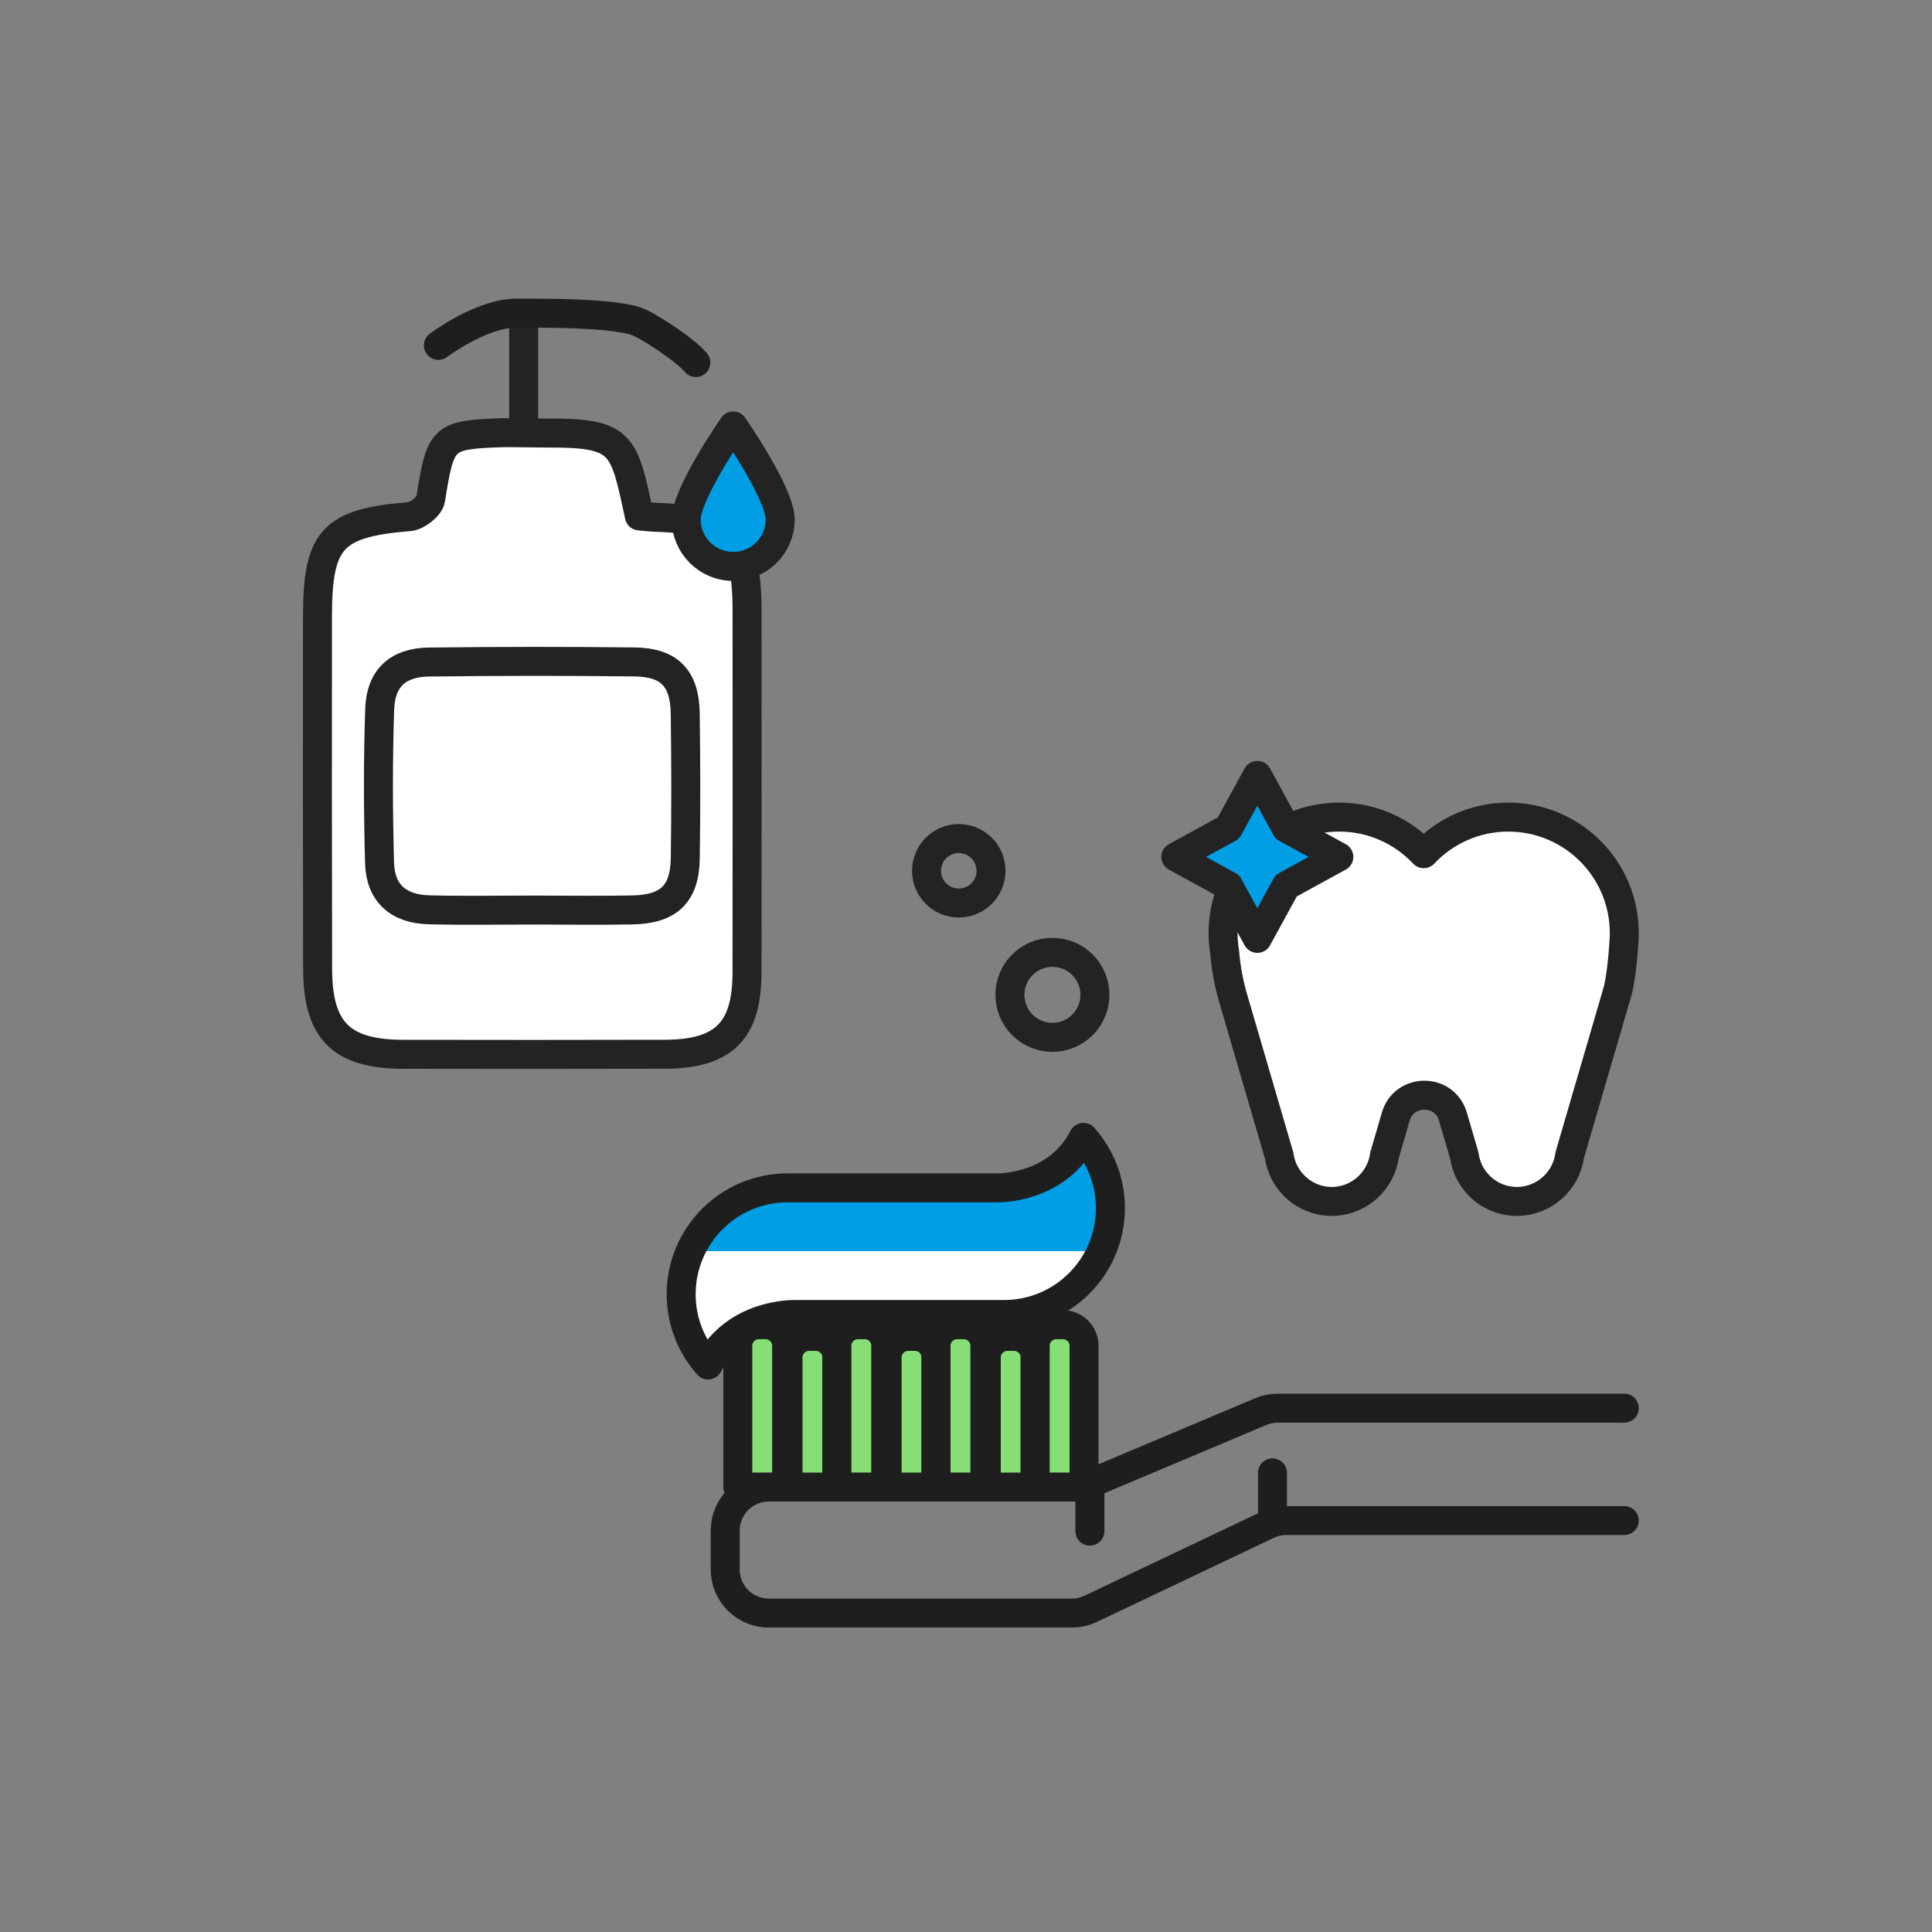 <svg width="400" height="400" viewBox="0 0 400 400" fill="none" xmlns="http://www.w3.org/2000/svg">
<rect x="0" y="0" width="400" height="400" fill="#808080" stroke="none"/>
<path d="M226.69 205.972C226.69 201.112 222.75 197.172 217.89 197.172C213.03 197.172 209.09 201.112 209.09 205.972C209.09 210.832 213.03 214.772 217.89 214.772C222.75 214.772 226.69 210.832 226.69 205.972Z" stroke="#232323" stroke-width="6" stroke-miterlimit="10" stroke-linecap="round" stroke-linejoin="round"/>
<path d="M205.18 180.289C205.18 176.599 202.19 173.609 198.5 173.609C194.81 173.609 191.83 176.599 191.83 180.289C191.83 183.979 194.82 186.959 198.5 186.959C202.19 186.969 205.18 183.979 205.18 180.289Z" stroke="#232323" stroke-width="6" stroke-miterlimit="10" stroke-linecap="round" stroke-linejoin="round"/>
<path d="M336.241 194.662C336.271 194.172 336.291 193.682 336.291 193.192C336.291 179.922 325.531 169.172 312.271 169.172C305.361 169.172 299.141 172.092 294.761 176.752C290.381 172.082 284.161 169.172 277.251 169.172C263.981 169.172 253.221 179.922 253.221 193.192C253.221 194.552 253.341 195.882 253.561 197.172C253.811 200.352 254.391 203.502 255.281 206.562L264.811 239.172H264.821C265.151 241.622 266.281 243.832 267.951 245.502C269.951 247.502 272.701 248.742 275.731 248.742C281.301 248.742 285.931 244.552 286.641 239.172H286.651L288.981 231.182C290.711 225.272 299.091 225.272 300.811 231.182L303.151 239.172C303.481 241.622 304.611 243.832 306.281 245.502C308.281 247.502 311.031 248.742 314.071 248.742C319.641 248.742 324.271 244.552 324.991 239.172L334.851 205.402C335.861 201.912 336.241 194.662 336.241 194.662Z" fill="white" stroke="#232323" stroke-width="6" stroke-miterlimit="10" stroke-linecap="round" stroke-linejoin="round"/>
<path d="M266.279 171.451L277.189 177.411L266.279 183.381L260.319 194.281L254.349 183.381L243.439 177.411L254.349 171.451L260.319 160.531L266.279 171.451Z" fill="#009EE5" stroke="#232323" stroke-width="6" stroke-miterlimit="10" stroke-linecap="round" stroke-linejoin="round"/>
<path d="M336.29 291.547H264.53C263.33 291.547 262.14 291.787 261.03 292.257L225.65 307.167C224.54 307.637 223.36 307.877 222.15 307.877H159.16C154.19 307.877 150.15 311.907 150.15 316.887V324.957C150.15 329.927 154.18 333.967 159.16 333.967H221.93C223.27 333.967 224.59 333.667 225.8 333.097L262.44 315.687C263.65 315.117 264.97 314.817 266.31 314.817H336.29" stroke="#1E1E1E" stroke-width="6" stroke-miterlimit="10" stroke-linecap="round" stroke-linejoin="round"/>
<path d="M168.9 276.68H167.52C165.11 276.68 163.15 278.63 163.15 281.05V307.88H173.26V281.05C173.26 278.63 171.31 276.68 168.9 276.68Z" fill="#85DE76" stroke="#1E1E1E" stroke-width="6" stroke-miterlimit="10" stroke-linecap="round" stroke-linejoin="round"/>
<path d="M179.02 274.266H177.64C175.23 274.266 173.27 276.226 173.27 278.636V307.876H183.38V278.636C183.39 276.216 181.43 274.266 179.02 274.266Z" fill="#85DE76" stroke="#1E1E1E" stroke-width="6" stroke-miterlimit="10" stroke-linecap="round" stroke-linejoin="round"/>
<path d="M189.42 276.68H188.04C185.63 276.68 183.67 278.63 183.67 281.05V307.88H193.78V281.05C193.79 278.63 191.83 276.68 189.42 276.68Z" fill="#85DE76" stroke="#1E1E1E" stroke-width="6" stroke-miterlimit="10" stroke-linecap="round" stroke-linejoin="round"/>
<path d="M199.549 274.266H198.169C195.759 274.266 193.799 276.226 193.799 278.636V307.876H203.909V278.636C203.909 276.216 201.959 274.266 199.549 274.266Z" fill="#85DE76" stroke="#1E1E1E" stroke-width="6" stroke-miterlimit="10" stroke-linecap="round" stroke-linejoin="round"/>
<path d="M209.949 276.68H208.569C206.159 276.68 204.199 278.63 204.199 281.05V307.88H214.309V281.05C214.319 278.63 212.359 276.68 209.949 276.68Z" fill="#85DE76" stroke="#1E1E1E" stroke-width="6" stroke-miterlimit="10" stroke-linecap="round" stroke-linejoin="round"/>
<path d="M220.08 274.266H218.7C216.29 274.266 214.33 276.216 214.33 278.636V307.876H224.44V278.636C224.44 276.216 222.49 274.266 220.08 274.266Z" fill="#85DE76" stroke="#1E1E1E" stroke-width="6" stroke-miterlimit="10" stroke-linecap="round" stroke-linejoin="round"/>
<path d="M225.65 307.156V317.006" stroke="#1E1E1E" stroke-width="6" stroke-miterlimit="10" stroke-linecap="round" stroke-linejoin="round"/>
<path d="M263.449 304.945V314.785" stroke="#1E1E1E" stroke-width="6" stroke-miterlimit="10" stroke-linecap="round" stroke-linejoin="round"/>
<path d="M224.319 235.484L224.299 235.504C218.709 246.344 206.319 245.934 206.319 245.934H181.299H163.059C150.899 245.934 141.029 255.794 141.029 267.964C141.029 273.584 143.139 278.714 146.599 282.604L146.619 282.584C152.209 271.744 164.599 272.154 164.599 272.154H189.629H207.869C220.029 272.154 229.899 262.294 229.899 250.124C229.889 244.504 227.789 239.374 224.319 235.484Z" fill="white"/>
<path d="M158.5 274.266H157.12C154.71 274.266 152.75 276.216 152.75 278.636V307.876H162.86V278.636C162.86 276.216 160.91 274.266 158.5 274.266Z" fill="#85DE76" stroke="#1E1E1E" stroke-width="6" stroke-miterlimit="10" stroke-linecap="round" stroke-linejoin="round"/>
<path d="M228.01 259.044C229.22 256.314 229.9 253.304 229.9 250.124C229.9 244.504 227.79 239.374 224.33 235.484L224.31 235.504C218.72 246.344 206.33 245.934 206.33 245.934H181.3H163.06C154.07 245.934 146.34 251.324 142.92 259.044H228.01Z" fill="#009EE5"/>
<path d="M224.319 235.484L224.299 235.504C218.709 246.344 206.319 245.934 206.319 245.934H181.299H163.059C150.899 245.934 141.029 255.794 141.029 267.964C141.029 273.584 143.139 278.714 146.599 282.604L146.619 282.584C152.209 271.744 164.599 272.154 164.599 272.154H189.629H207.869C220.029 272.154 229.899 262.294 229.899 250.124C229.889 244.504 227.789 239.374 224.319 235.484Z" stroke="#1E1E1E" stroke-width="6" stroke-miterlimit="10" stroke-linecap="round" stroke-linejoin="round"/>
<path fill-rule="evenodd" clip-rule="evenodd" d="M113.06 89.66C128.98 89.57 129.13 91.75 132.37 106.82C133.5 106.91 134.73 107.07 135.97 107.11C150.89 107.58 154.66 111.43 154.67 126.26C154.68 151.3 154.7 176.34 154.66 201.37C154.64 213.47 149.83 218.24 137.62 218.27C119.59 218.32 101.54 218.31 83.51 218.28C70.67 218.26 65.79 213.43 65.76 200.61C65.71 176.21 65.7 151.81 65.73 127.41C65.76 111.5 68.93 108.27 84.76 106.96C86.37 106.83 88.92 104.84 89.15 103.4C91.26 90.31 91.49 89.99 104.53 89.57L113.06 89.66Z" fill="white" stroke="#232323" stroke-width="6" stroke-miterlimit="10" stroke-linecap="round" stroke-linejoin="round"/>
<path d="M161.53 107.537C161.53 112.917 157.17 117.267 151.8 117.267C146.42 117.267 142.07 112.907 142.07 107.537C142.07 102.157 151.8 88.188 151.8 88.188C151.8 88.188 161.53 102.167 161.53 107.537Z" fill="#009EE5" stroke="#232323" stroke-width="6" stroke-miterlimit="10" stroke-linecap="round" stroke-linejoin="round"/>
<path fill-rule="evenodd" clip-rule="evenodd" d="M88.84 188.368C82.42 188.188 78.75 184.888 78.58 178.628C78.29 168.038 78.25 157.428 78.61 146.838C78.82 140.398 82.39 137.148 88.8 137.068C103 136.898 117.21 136.878 131.41 137.048C138.62 137.138 141.77 140.458 141.87 147.748C142.01 157.708 142.02 167.678 141.88 177.638C141.78 185.118 138.47 188.268 130.81 188.398C124.24 188.518 117.67 188.428 111.1 188.418C103.68 188.408 96.26 188.558 88.84 188.368Z" fill="white" stroke="#232323" stroke-width="6" stroke-miterlimit="10" stroke-linecap="round" stroke-linejoin="round"/>
<path d="M108.42 88.202V65.422" stroke="#232323" stroke-width="6" stroke-miterlimit="10" stroke-linecap="round" stroke-linejoin="round"/>
<path d="M90.76 71.508C90.76 71.508 99.63 64.828 106.93 64.828C114.23 64.828 125.31 64.808 131.19 66.328C133.64 66.958 141.86 72.408 144.07 75.058" stroke="#1E1E1E" stroke-width="6" stroke-miterlimit="10" stroke-linecap="round" stroke-linejoin="round"/>
</svg>
